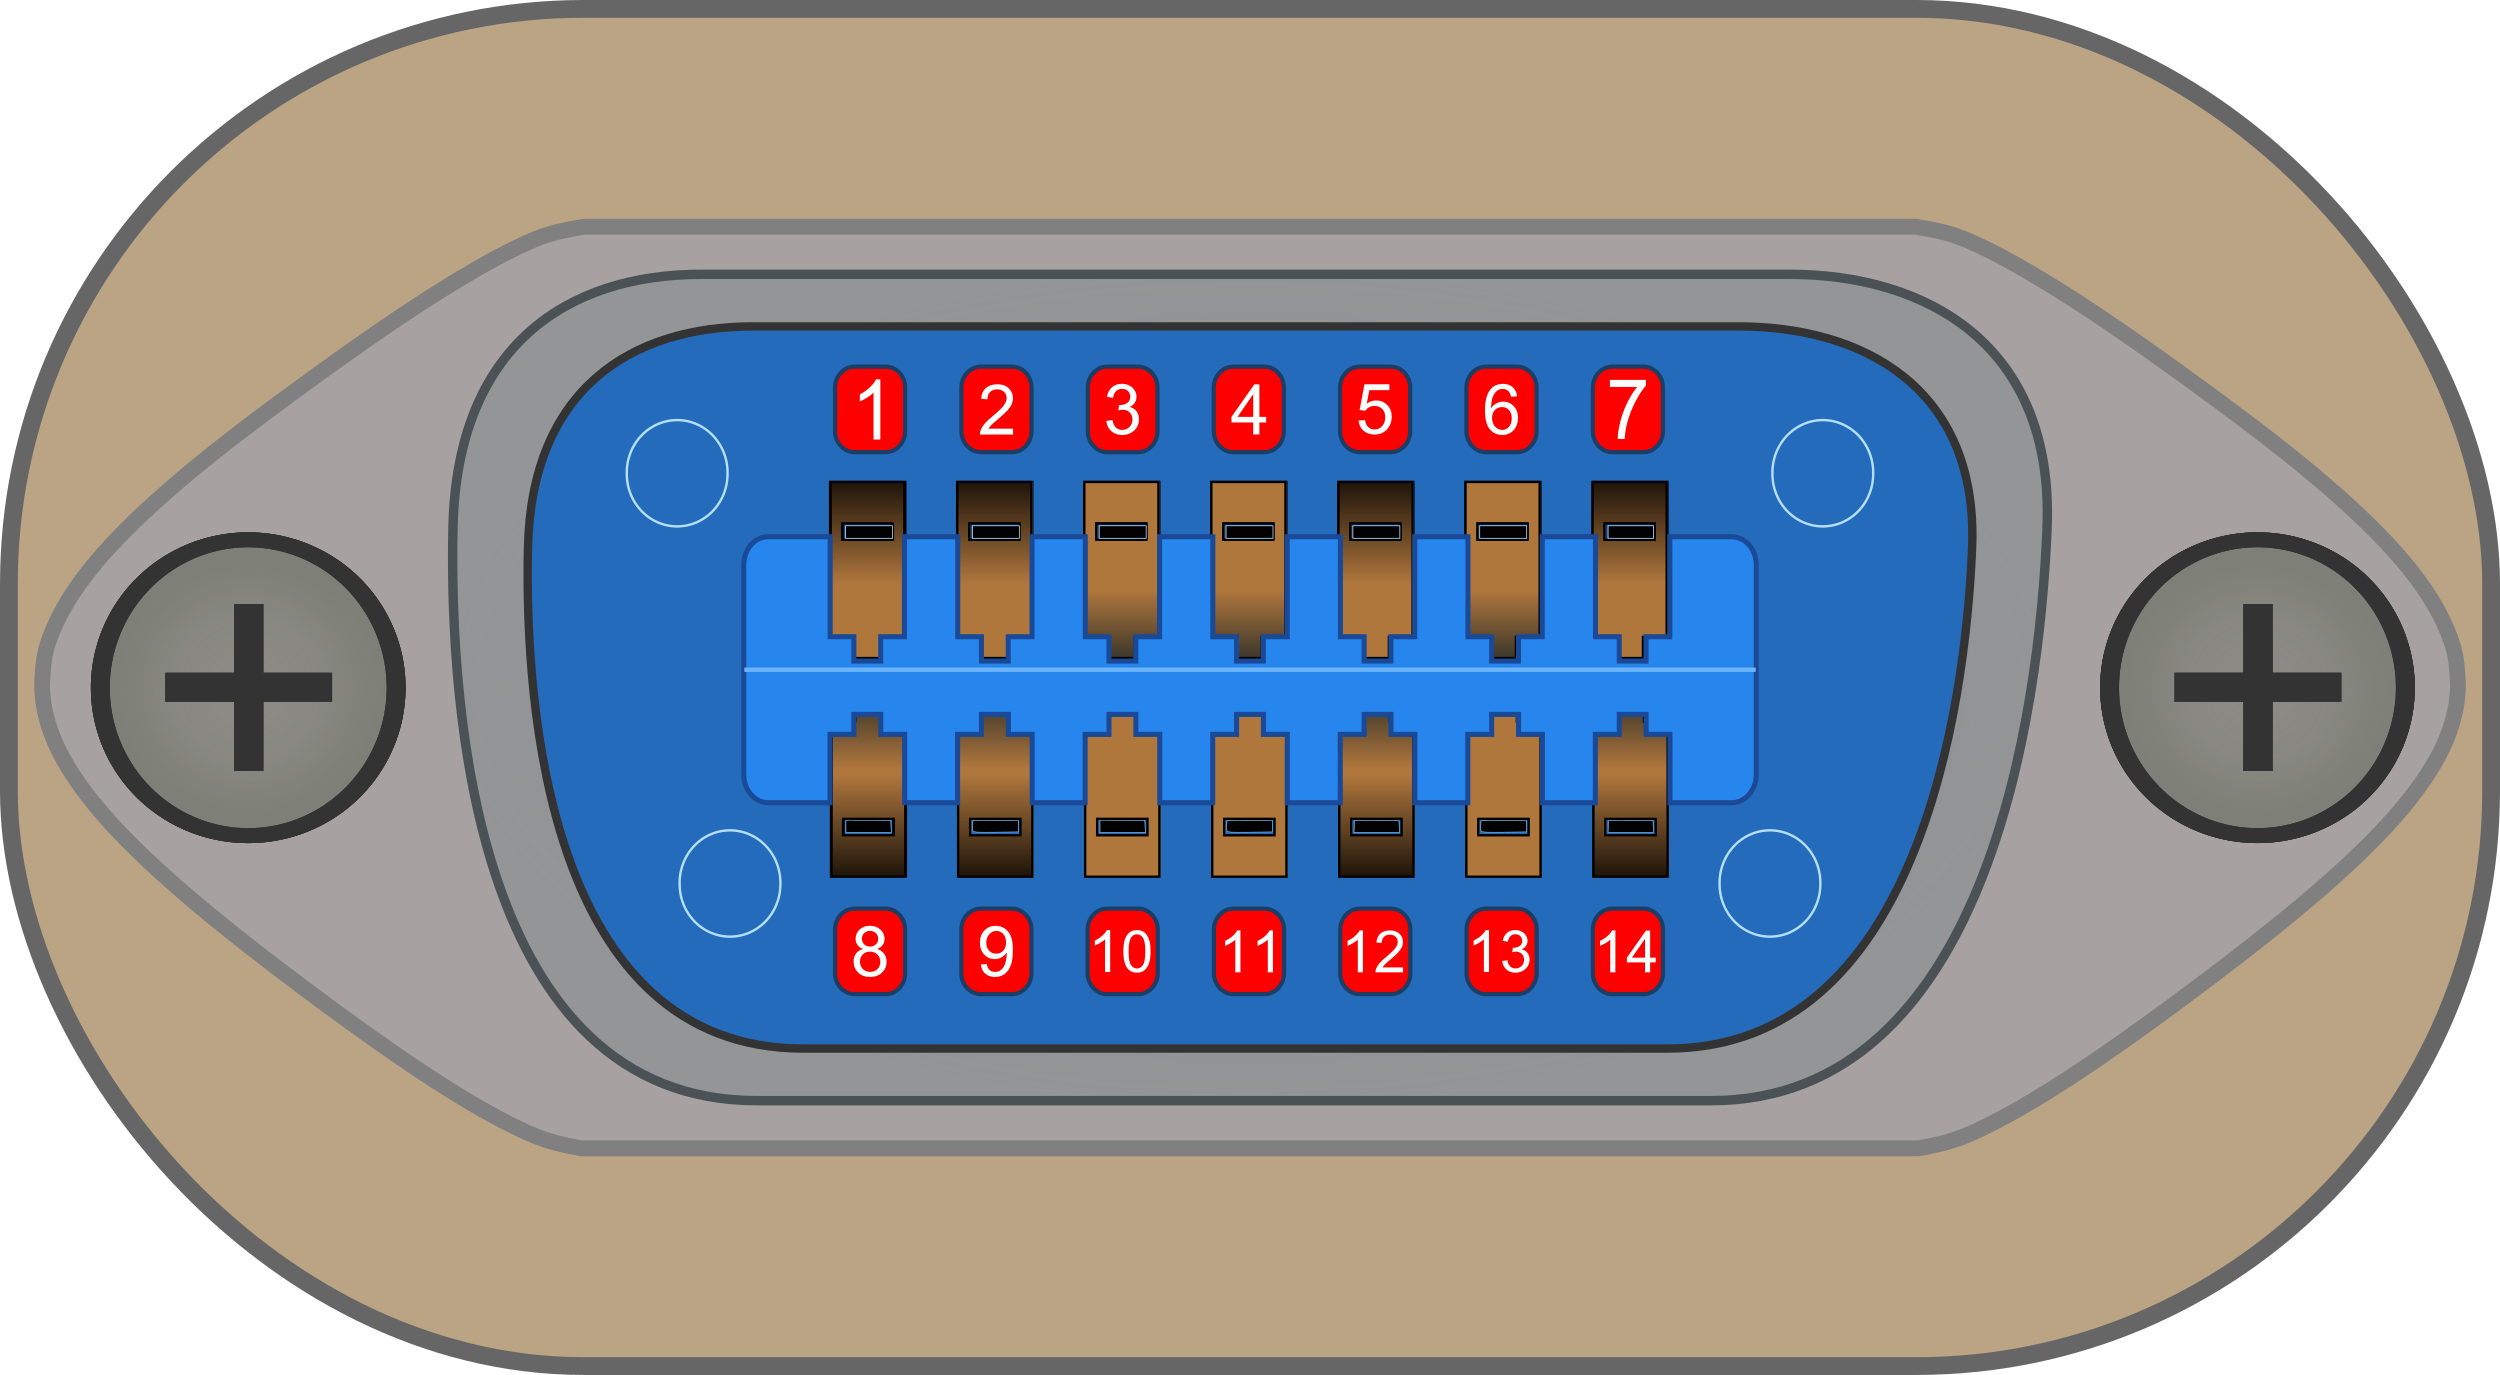 <svg xmlns="http://www.w3.org/2000/svg" xmlns:xlink="http://www.w3.org/1999/xlink" viewBox="0 0 600 330" version="1.0"><defs><linearGradient id="c"><stop offset="0" stop-color="#7d7f77" stop-opacity=".392"/><stop offset=".5" stop-color="#7d7f77" stop-opacity=".498"/><stop offset="1" stop-color="#7d7f77"/></linearGradient><linearGradient id="b"><stop offset="0"/><stop offset="1" stop-opacity="0"/></linearGradient><linearGradient id="a"><stop offset="0" stop-color="#3b362a"/><stop offset="1" stop-color="#3b362a" stop-opacity="0"/></linearGradient><linearGradient id="f" y2="149.56" xlink:href="#a" gradientUnits="userSpaceOnUse" x2="776.91" gradientTransform="translate(3.64 -30.34)" y1="178.83" x1="776.91"/><linearGradient id="g" y2="121.65" xlink:href="#b" gradientUnits="userSpaceOnUse" x2="820.6" gradientTransform="translate(-40.049 -4.854)" y1="69.461" x1="820.6"/><linearGradient id="h" y2="121.65" xlink:href="#b" gradientUnits="userSpaceOnUse" x2="820.6" gradientTransform="matrix(.567 0 0 -.567 -224.22 464.66)" y1="69.461" x1="820.6"/><linearGradient id="i" y2="121.65" xlink:href="#b" gradientUnits="userSpaceOnUse" x2="820.6" gradientTransform="translate(-224.22 281.11) scale(.567)" y1="69.461" x1="820.6"/><radialGradient id="d" gradientUnits="userSpaceOnUse" cy="362.03" cx="255.03" gradientTransform="matrix(1 0 0 .521 77.565 181.02)" r="192.5"><stop offset="0" stop-color="#888e91"/><stop offset="1" stop-color="#888e91" stop-opacity=".655"/></radialGradient><radialGradient id="j" xlink:href="#c" spreadMethod="reflect" gradientUnits="userSpaceOnUse" cy="232.51" cx="586.06" gradientTransform="matrix(1 0 0 1.251 0 -58.279)" r="8.328"/><filter id="e"><feGaussianBlur stdDeviation=".27"/></filter></defs><g transform="translate(-32.598 -204.639)"><rect ry="138.02" height="325.73" width="595.73" y="206.77" x="34.732" fill-rule="evenodd" stroke="#666" stroke-linecap="square" stroke-width="4.267" fill="#bba484"/><path d="M172.86 259.04c-3.94.72-7.8 1.25-12.62 3.35-6.76 2.93-14.35 7.24-23.05 12.72-8.69 5.48-18.4 12.22-29.25 20.08-10.855 7.86-20.372 14.99-28.517 21.69-8.145 6.71-14.977 12.99-20.414 18.88s-9.476 11.46-12.206 16.87c-1.366 2.71-2.468 5.39-3.157 8.04-.549 2.11-.722 4.19-.842 6.29-.013.68-.102 1.33-.105 2.01.021 2.5.319 4.98.947 7.5a40.03 40.03 0 002.946 8.03c2.676 5.46 6.724 11.16 12.101 17.14 5.378 5.98 12.127 12.31 20.204 19.15 8.076 6.84 17.531 14.19 28.303 22.23 10.78 8.03 20.41 14.86 29.05 20.48 8.63 5.62 16.21 9.94 22.93 12.99 4.96 2.24 8.92 2.98 12.95 3.75H493.07c4.03-.77 7.99-1.51 12.94-3.75 6.73-3.05 14.31-7.37 22.94-12.99 8.64-5.62 18.27-12.45 29.04-20.48 10.78-8.04 20.23-15.39 28.31-22.23s14.83-13.17 20.2-19.15c5.38-5.98 9.43-11.68 12.11-17.14 1.33-2.73 2.28-5.37 2.94-8.03.63-2.52.93-5 .95-7.5 0-.68-.09-1.33-.11-2.01-.12-2.1-.29-4.18-.84-6.29-.69-2.65-1.79-5.33-3.16-8.04-2.73-5.41-6.76-10.98-12.2-16.87s-12.27-12.17-20.42-18.88c-8.14-6.7-17.66-13.83-28.51-21.69-10.86-7.86-20.56-14.6-29.26-20.08-8.69-5.48-16.28-9.79-23.04-12.72-4.83-2.1-8.69-2.63-12.63-3.35H172.86z" fill-rule="evenodd" stroke="gray" stroke-linecap="square" stroke-width="3.798" fill="#a8a1a1"/><path d="M523.89 331.49c-1.82 44.32-14.52 137.31-80.69 137.31H214.23c-67.26 0-73.81-93.3-72.93-137.31.88-44.02 27.6-61.02 59.62-61.02h261.14c32.65 0 63.66 16.7 61.83 61.02z" fill-rule="evenodd" stroke="#4a5255" stroke-width="2.259" fill="url(#d)"/><path d="M505.9 336.3c-1.66 38.73-13.16 119.99-73.1 119.99H225.36c-60.92 0-66.86-81.53-66.06-119.99.8-38.47 25-53.32 54.01-53.32h236.57c29.58 0 57.67 14.59 56.02 53.32z" fill-rule="evenodd" stroke="#333" stroke-width="2.01" fill="#246bbc"/><path d="M207.208 318.217a12.091 12.594 0 11-24.18 0 12.091 12.594 0 1124.18 0zM219.891 416.677a12.091 12.594 0 11-24.18 0 12.091 12.594 0 1124.18 0zM457.982 318.217a12.091 12.594 0 1024.18 0 12.091 12.594 0 10-24.18 0zM445.302 416.677a12.091 12.594 0 1024.18 0 12.091 12.594 0 10-24.18 0z" fill-rule="evenodd" stroke="#b5dffe" stroke-width=".578" fill="#246bbc"/><g fill-rule="evenodd"><path d="M418.156 405.073h12.074v-3.937h-12.074v3.937zm9.254-32.342v5.066h5.702v37.22h-17.843v-37.22h5.707v-5.066h6.434z" fill="#b0773d"/><path d="M769.91 90.984h21.28v6.94h-21.28v-6.94zm16.31 57.006v-8.93h10.05V73.458h-31.45v65.602h10.06v8.93h11.34z" filter="url(#e)" stroke="#000" fill="url(#f)" transform="matrix(.567 0 0 -.567 -18.652 456.693)"/><path d="M769.91 90.984h21.28v6.94h-21.28v-6.94zm16.31 57.006v-8.93h10.05V73.458h-31.45v65.602h10.06v8.93h11.34z" stroke="#000" stroke-width=".5" fill="url(#g)" transform="matrix(.567 0 0 -.567 -18.652 456.693)"/><path d="M387.663 405.073h12.074v-3.937h-12.074v3.937zm9.254-32.342v5.066h5.702v37.22h-17.843v-37.22h5.707v-5.066h6.434z" fill="#b0773d"/><path d="M769.91 90.984h21.28v6.94h-21.28v-6.94zm16.31 57.006v-8.93h10.05V73.458h-31.45v65.602h10.06v8.93h11.34z" filter="url(#e)" stroke="#000" fill="url(#f)" transform="matrix(.567 0 0 -.567 -49.145 456.693)"/><path d="M769.91 90.984h21.28v6.94h-21.28v-6.94zm16.31 57.006v-8.93h10.05V73.458h-31.45v65.602h10.06v8.93h11.34z" stroke="#000" stroke-width=".5" fill="url(#g)" transform="matrix(.567 0 0 -.567 -49.145 456.693)"/><path d="M357.17 405.073h12.074v-3.937H357.17v3.937zm9.254-32.342v5.066h5.702v37.22h-17.843v-37.22h5.707v-5.066h6.434z" fill="#b0773d"/><path d="M769.91 90.984h21.28v6.94h-21.28v-6.94zm16.31 57.006v-8.93h10.05V73.458h-31.45v65.602h10.06v8.93h11.34z" filter="url(#e)" stroke="#000" fill="url(#f)" transform="matrix(.567 0 0 -.567 -79.638 456.693)"/><path d="M769.91 90.984h21.28v6.94h-21.28v-6.94zm16.31 57.006v-8.93h10.05V73.458h-31.45v65.602h10.06v8.93h11.34z" stroke="#000" stroke-width=".5" fill="url(#g)" transform="matrix(.567 0 0 -.567 -79.638 456.693)"/><path d="M326.674 405.073h12.074v-3.937h-12.074v3.937zm9.254-32.342v5.066h5.702v37.22h-17.843v-37.22h5.707v-5.066h6.434z" fill="#b0773d"/><path d="M769.91 90.984h21.28v6.94h-21.28v-6.94zm16.31 57.006v-8.93h10.05V73.458h-31.45v65.602h10.06v8.93h11.34z" filter="url(#e)" stroke="#000" fill="url(#f)" transform="matrix(.567 0 0 -.567 -110.134 456.693)"/><path d="M769.91 90.984h21.28v6.94h-21.28v-6.94zm16.31 57.006v-8.93h10.05V73.458h-31.45v65.602h10.06v8.93h11.34z" stroke="#000" stroke-width=".5" fill="url(#g)" transform="matrix(.567 0 0 -.567 -110.134 456.693)"/><path d="M265.694 405.073h12.074v-3.937h-12.074v3.937zm9.254-32.342v5.066h5.702v37.22h-17.843v-37.22h5.707v-5.066h6.434z" fill="#b0773d"/><path d="M769.91 90.984h21.28v6.94h-21.28v-6.94zm16.31 57.006v-8.93h10.05V73.458h-31.45v65.602h10.06v8.93h11.34z" filter="url(#e)" stroke="#000" fill="url(#f)" transform="matrix(.567 0 0 -.567 -171.114 456.693)"/><path d="M769.91 90.984h21.28v6.94h-21.28v-6.94zm16.31 57.006v-8.93h10.05V73.458h-31.45v65.602h10.06v8.93h11.34z" stroke="#000" stroke-width=".5" fill="url(#g)" transform="matrix(.567 0 0 -.567 -171.114 456.693)"/><path d="M296.184 405.073h12.074v-3.937h-12.074v3.937zm9.254-32.342v5.066h5.702v37.22h-17.843v-37.22h5.707v-5.066h6.434z" fill="#b0773d"/><path d="M769.91 90.984h21.28v6.94h-21.28v-6.94zm16.31 57.006v-8.93h10.05V73.458h-31.45v65.602h10.06v8.93h11.34z" filter="url(#e)" stroke="#000" fill="url(#f)" transform="matrix(.567 0 0 -.567 -140.624 456.693)"/><path d="M769.91 90.984h21.28v6.94h-21.28v-6.94zm16.31 57.006v-8.93h10.05V73.458h-31.45v65.602h10.06v8.93h11.34z" stroke="#000" stroke-width=".5" fill="url(#g)" transform="matrix(.567 0 0 -.567 -140.624 456.693)"/><path d="M235.196 405.073h12.07v-3.94h-12.07v3.94zm9.25-32.34v5.06h5.71v37.22h-17.84v-37.22h5.7v-5.06h6.43z" fill="#b0773d"/><path d="M769.91 90.984h21.28v6.94h-21.28v-6.94zm16.31 57.006v-8.93h10.05V73.458h-31.45v65.602h10.06v8.93h11.34z" transform="matrix(.567 0 0 -.567 -201.614 456.693)" filter="url(#e)" stroke="#000" fill="url(#f)"/><path d="M235.31 410.29h12.07v-3.94h-12.07v3.94zm9.25-32.34v5.06h5.71v37.22h-17.84v-37.22h5.7v-5.06h6.43z" stroke="#000" stroke-width=".284" fill="url(#h)" transform="translate(-.114 -5.217)"/><path d="M235.626 402.933v-1.46l5.38.05 5.37.05.06 1.41.06 1.42H235.626v-1.47zM266.096 404.113c-.06-.17-.08-.81-.04-1.42l.06-1.12 5.43-.01 5.42-.01v2.74l-5.37.06c-4.43.05-5.4 0-5.5-.24zM296.606 402.933v-1.46l5.37.05 5.37.05.06 1.41.07 1.42H296.606v-1.47zM327.076 404.113c-.06-.17-.09-.81-.05-1.42l.07-1.12 5.42-.01 5.43-.01v2.74l-5.38.06c-4.42.05-5.4 0-5.49-.24zM357.626 402.983l.06-1.41 5.32-.01 5.32-.01.06 1.42.06 1.43h-10.89l.07-1.42zM388.046 404.113c-.06-.17-.08-.81-.05-1.42l.07-1.12 5.43-.01 5.42-.01v2.74l-5.37.06c-4.43.05-5.4 0-5.5-.24zM418.596 402.983l.07-1.41 5.31-.01 5.32-.01.06 1.42.07 1.43h-10.89l.06-1.42z" stroke="#b5dffe" stroke-width=".108"/></g><path d="M326.448 330.273h12.07v3.93h-12.07v-3.93zm9.25 32.34v-5.07h5.71v-37.22h-17.84v37.22h5.7v5.07h6.43zM356.938 330.273h12.08v3.93h-12.08v-3.93zm9.26 32.34v-5.07h5.7v-37.22h-17.84v37.22h5.71v5.07h6.43zM234.968 330.273h12.07v3.93h-12.07v-3.93zm9.25 32.34v-5.07h5.71v-37.22h-17.84v37.22h5.7v5.07h6.43zM265.458 330.273h12.08v3.93h-12.08v-3.93zm9.26 32.34v-5.07h5.7v-37.22h-17.84v37.22h5.71v5.07h6.43zM295.958 330.273h12.07v3.93h-12.07v-3.93zm9.25 32.34v-5.07h5.7v-37.22h-17.84v37.22h5.71v5.07h6.43z" fill-rule="evenodd" stroke="#112756" stroke-width=".567" fill="#fff"/><path d="M417.928 330.273h12.07v3.93h-12.07v-3.93zm9.25 32.34v-5.07h5.71v-37.22h-17.84v37.22h5.7v5.07h6.43z" stroke="#112756" stroke-width=".567" fill="none"/><path d="M387.438 330.273h12.07v3.93h-12.07v-3.93zm9.25 32.34v-5.07h5.7v-37.22h-17.84v37.22h5.71v5.07h6.43z" fill-rule="evenodd" stroke="#112756" stroke-width=".567" fill="#fff"/><path d="M418.218 332.233v-1.62h11.42v3.24h-11.42v-1.62zM387.728 332.233v-1.62h11.5v3.24h-11.5v-1.62zM357.228 332.233v-1.62h11.5v3.24h-11.5v-1.62zM326.808 332.233v-1.62h11.42v3.24h-11.42v-1.62zM296.258 332.233v-1.62h11.42v3.24h-11.42v-1.62zM265.798 332.233v-1.62h11.42v3.24h-11.42v-1.62zM235.268 332.233v-1.62h11.42v3.24h-11.42v-1.62z" fill-rule="evenodd" stroke="#112756" stroke-width=".043" fill="#1a4a97"/><g fill-rule="evenodd"><path d="M417.928 330.272h12.073v3.938h-12.073v-3.938zm9.254 32.343v-5.067h5.702V320.33H415.04v37.22h5.708v5.066h6.434z" fill="#b0773d"/><path d="M769.91 90.984h21.28v6.94h-21.28v-6.94zm16.31 57.006v-8.93h10.05V73.458h-31.45v65.602h10.06v8.93h11.34z" filter="url(#e)" stroke="#000" fill="url(#f)" transform="translate(-18.88 278.653) scale(.567)"/><path d="M769.91 90.984h21.28v6.94h-21.28v-6.94zm16.31 57.006v-8.93h10.05V73.458h-31.45v65.602h10.06v8.93h11.34z" stroke="#000" stroke-width=".5" fill="url(#g)" transform="translate(-18.88 278.653) scale(.567)"/></g><g fill-rule="evenodd"><path d="M387.435 330.272h12.073v3.938h-12.073v-3.938zm9.254 32.343v-5.067h5.702V320.33h-17.844v37.22h5.708v5.066h6.434z" fill="#b0773d"/><path d="M769.91 90.984h21.28v6.94h-21.28v-6.94zm16.31 57.006v-8.93h10.05V73.458h-31.45v65.602h10.06v8.93h11.34z" filter="url(#e)" stroke="#000" fill="url(#f)" transform="translate(-49.373 278.653) scale(.567)"/><path d="M769.91 90.984h21.28v6.94h-21.28v-6.94zm16.31 57.006v-8.93h10.05V73.458h-31.45v65.602h10.06v8.93h11.34z" stroke="#000" stroke-width=".5" fill="url(#g)" transform="translate(-49.373 278.653) scale(.567)"/></g><g fill-rule="evenodd"><path d="M356.942 330.272h12.073v3.938h-12.073v-3.938zm9.254 32.343v-5.067h5.702V320.33h-17.844v37.22h5.708v5.066h6.434z" fill="#b0773d"/><path d="M769.91 90.984h21.28v6.94h-21.28v-6.94zm16.31 57.006v-8.93h10.05V73.458h-31.45v65.602h10.06v8.93h11.34z" filter="url(#e)" stroke="#000" fill="url(#f)" transform="translate(-79.866 278.653) scale(.567)"/><path d="M769.91 90.984h21.28v6.94h-21.28v-6.94zm16.31 57.006v-8.93h10.05V73.458h-31.45v65.602h10.06v8.93h11.34z" stroke="#000" stroke-width=".5" fill="url(#g)" transform="translate(-79.866 278.653) scale(.567)"/></g><g fill-rule="evenodd"><path d="M326.446 330.272h12.073v3.938h-12.073v-3.938zm9.254 32.343v-5.067h5.702V320.33h-17.844v37.22h5.708v5.066h6.434z" fill="#b0773d"/><path d="M769.91 90.984h21.28v6.94h-21.28v-6.94zm16.31 57.006v-8.93h10.05V73.458h-31.45v65.602h10.06v8.93h11.34z" filter="url(#e)" stroke="#000" fill="url(#f)" transform="translate(-110.362 278.653) scale(.567)"/><path d="M769.91 90.984h21.28v6.94h-21.28v-6.94zm16.31 57.006v-8.93h10.05V73.458h-31.45v65.602h10.06v8.93h11.34z" stroke="#000" stroke-width=".5" fill="url(#g)" transform="translate(-110.362 278.653) scale(.567)"/></g><g fill-rule="evenodd"><path d="M265.466 330.272h12.073v3.938h-12.073v-3.938zm9.254 32.343v-5.067h5.702V320.33h-17.844v37.22h5.708v5.066h6.434z" fill="#b0773d"/><path d="M769.91 90.984h21.28v6.94h-21.28v-6.94zm16.31 57.006v-8.93h10.05V73.458h-31.45v65.602h10.06v8.93h11.34z" filter="url(#e)" stroke="#000" fill="url(#f)" transform="translate(-171.342 278.653) scale(.567)"/><path d="M769.91 90.984h21.28v6.94h-21.28v-6.94zm16.31 57.006v-8.93h10.05V73.458h-31.45v65.602h10.06v8.93h11.34z" stroke="#000" stroke-width=".5" fill="url(#g)" transform="translate(-171.342 278.653) scale(.567)"/></g><g fill-rule="evenodd"><path d="M295.956 330.272h12.073v3.938h-12.073v-3.938zm9.254 32.343v-5.067h5.702V320.33h-17.844v37.22h5.708v5.066h6.434z" fill="#b0773d"/><path d="M769.91 90.984h21.28v6.94h-21.28v-6.94zm16.31 57.006v-8.93h10.05V73.458h-31.45v65.602h10.06v8.93h11.34z" filter="url(#e)" stroke="#000" fill="url(#f)" transform="translate(-140.852 278.653) scale(.567)"/><path d="M769.91 90.984h21.28v6.94h-21.28v-6.94zm16.31 57.006v-8.93h10.05V73.458h-31.45v65.602h10.06v8.93h11.34z" stroke="#000" stroke-width=".5" fill="url(#g)" transform="translate(-140.852 278.653) scale(.567)"/></g><path d="M234.968 330.273h12.07v3.93h-12.07v-3.93zm9.25 32.34v-5.07h5.71v-37.22h-17.84v37.22h5.7v5.07h6.43z" fill-rule="evenodd" fill="#b0773d"/><path transform="translate(-201.842 278.653) scale(.567)" d="M769.91 90.984h21.28v6.94h-21.28v-6.94zm16.31 57.006v-8.93h10.05V73.458h-31.45v65.602h10.06v8.93h11.34z" fill-rule="evenodd" filter="url(#e)" stroke="#000" fill="url(#f)"/><path d="M235.31 335.49h12.07v3.93h-12.07v-3.93zm9.25 32.34v-5.07h5.71v-37.22h-17.84v37.22h5.7v5.07h6.43z" fill-rule="evenodd" stroke="#000" stroke-width=".284" fill="url(#i)" transform="translate(-.342 -5.217)"/><path d="M235.528 332.333v-1.51h11.27v3.01h-11.27v-1.5zM265.968 332.333v-1.51h11.27v3.01h-11.27v-1.5zM296.408 332.333v-1.51h11.27v3.01h-11.27v-1.5zM326.848 332.333v-1.51h11.27v3.01h-11.27v-1.5zM357.288 332.333v-1.51h11.27v3.01h-11.27v-1.5zM387.728 332.333v-1.51h11.27v3.01h-11.27v-1.5zM418.538 332.333v-1.51h10.9v3.01h-10.9v-1.5z" fill-rule="evenodd" stroke="#b5dffe" stroke-width=".188"/><g><path d="M593.89 232.51a7.828 9.915 0 11-15.66 0 7.828 9.915 0 1115.66 0z" transform="matrix(4.533 0 0 3.579 -2082.219 -462.472)" fill-rule="evenodd" stroke="#333" stroke-linecap="square" fill="url(#j)"/><path d="M570.994 389.668v-16.616h-16.496v-6.95h16.496v-16.51h7.027v16.51h16.496v6.95H578.02v16.616h-7.027z" fill="#333"/><g><path d="M593.89 232.51a7.828 9.915 0 11-15.66 0 7.828 9.915 0 1115.66 0z" transform="matrix(4.533 0 0 3.579 -2082.219 -462.463)" fill-rule="evenodd" stroke="#333" stroke-linecap="square" fill="url(#j)"/><path d="M570.994 389.677v-16.616h-16.496v-6.95h16.496v-16.51h7.027v16.51h16.496v6.95H578.02v16.616h-7.027z" fill="#333"/></g><g><path d="M593.89 232.51a7.828 9.915 0 11-15.66 0 7.828 9.915 0 1115.66 0z" transform="matrix(4.533 0 0 3.579 -2082.219 -462.472)" fill-rule="evenodd" stroke="#333" stroke-linecap="square" fill="url(#j)"/><path d="M570.994 389.668v-16.616h-16.496v-6.95h16.496v-16.51h7.027v16.51h16.496v6.95H578.02v16.616h-7.027z" fill="#333"/><g><path d="M593.89 232.51a7.828 9.915 0 11-15.66 0 7.828 9.915 0 1115.66 0z" transform="matrix(4.533 0 0 3.579 -2082.219 -462.463)" fill-rule="evenodd" stroke="#333" stroke-linecap="square" fill="url(#j)"/><path d="M570.994 389.677v-16.616h-16.496v-6.95h16.496v-16.51h7.027v16.51h16.496v6.95H578.02v16.616h-7.027z" fill="#333"/></g></g></g><g><path d="M593.89 232.51a7.828 9.915 0 11-15.66 0 7.828 9.915 0 1115.66 0z" transform="matrix(4.533 0 0 3.579 -2564.439 -462.46)" fill-rule="evenodd" stroke="#333" stroke-linecap="square" fill="url(#j)"/><path d="M88.774 389.68v-16.617H72.278v-6.95h16.496v-16.51H95.8v16.51h16.496v6.95H95.8v16.616h-7.027z" fill="#333"/><g><path d="M593.89 232.51a7.828 9.915 0 11-15.66 0 7.828 9.915 0 1115.66 0z" transform="matrix(4.533 0 0 3.579 -2564.439 -462.46)" fill-rule="evenodd" stroke="#333" stroke-linecap="square" fill="url(#j)"/><path d="M88.774 389.68v-16.617H72.278v-6.95h16.496v-16.51H95.8v16.51h16.496v6.95H95.8v16.616h-7.027z" fill="#333"/></g><g><path d="M593.89 232.51a7.828 9.915 0 11-15.66 0 7.828 9.915 0 1115.66 0z" transform="matrix(4.533 0 0 3.579 -2564.439 -462.46)" fill-rule="evenodd" stroke="#333" stroke-linecap="square" fill="url(#j)"/><path d="M88.774 389.68v-16.617H72.278v-6.95h16.496v-16.51H95.8v16.51h16.496v6.95H95.8v16.616h-7.027z" fill="#333"/><g><path d="M593.89 232.51a7.828 9.915 0 11-15.66 0 7.828 9.915 0 1115.66 0z" transform="matrix(4.533 0 0 3.579 -2564.439 -462.46)" fill-rule="evenodd" stroke="#333" stroke-linecap="square" fill="url(#j)"/><path d="M88.774 389.68v-16.617H72.278v-6.95h16.496v-16.51H95.8v16.51h16.496v6.95H95.8v16.616h-7.027z" fill="#333"/></g></g></g><g><path d="M268.01 422.707h7.44c2.61 0 4.7 2.26 4.7 5.06v10.41c0 2.8-2.09 5.06-4.7 5.06h-7.44c-2.6 0-4.7-2.26-4.7-5.06v-10.41c0-2.8 2.1-5.06 4.7-5.06z" fill-rule="evenodd" stroke="#1a3e66" stroke-linecap="square" stroke-width=".995" fill="red"/><path d="M268 436.127l1.42-.13c.12.66.35 1.15.69 1.45s.77.45 1.3.45c.46 0 .85-.1 1.2-.31.34-.21.62-.49.84-.84.21-.34.4-.81.55-1.4.14-.59.22-1.19.22-1.81 0-.06-.01-.16-.01-.29-.3.47-.7.85-1.21 1.14s-1.07.44-1.66.44c-1 0-1.84-.36-2.53-1.08s-1.03-1.68-1.03-2.86c0-1.22.36-2.2 1.08-2.94s1.62-1.12 2.7-1.12c.78 0 1.5.21 2.14.63.65.43 1.14 1.03 1.48 1.81.34.77.51 1.9.51 3.38 0 1.54-.17 2.76-.5 3.67-.34.91-.83 1.6-1.49 2.08s-1.44.71-2.32.71c-.94 0-1.71-.26-2.31-.78-.59-.52-.95-1.26-1.07-2.2zm6.05-5.31c0-.85-.23-1.52-.68-2.02s-1-.74-1.63-.74c-.66 0-1.23.26-1.71.8-.49.54-.73 1.23-.73 2.08 0 .77.23 1.39.69 1.87s1.03.72 1.71.72 1.24-.24 1.68-.72.67-1.14.67-1.99z" fill="#fff"/><path d="M237.7 422.707h7.44c2.61 0 4.7 2.26 4.7 5.06v10.41c0 2.8-2.09 5.06-4.7 5.06h-7.44c-2.6 0-4.7-2.26-4.7-5.06v-10.41c0-2.8 2.1-5.06 4.7-5.06z" fill-rule="evenodd" stroke="#1a3e66" stroke-linecap="square" stroke-width=".995" fill="red"/><path d="M239.75 432.387c-.61-.23-1.07-.55-1.36-.96-.3-.42-.45-.92-.45-1.5 0-.87.32-1.61.95-2.2.63-.6 1.46-.9 2.51-.9s1.89.31 2.53.92.96 1.35.96 2.22c0 .56-.14 1.05-.44 1.46-.29.41-.73.73-1.33.96.74.24 1.3.63 1.69 1.16.38.54.57 1.18.57 1.92 0 1.03-.36 1.89-1.09 2.59-.72.7-1.68 1.05-2.87 1.05-1.18 0-2.14-.35-2.87-1.05s-1.09-1.58-1.09-2.63c0-.78.2-1.44.59-1.96.4-.53.97-.89 1.7-1.08zm-.3-2.51c0 .57.19 1.04.55 1.4.37.36.84.54 1.43.54.57 0 1.04-.18 1.4-.54.36-.35.54-.79.54-1.31 0-.54-.18-1-.56-1.37-.37-.37-.84-.55-1.4-.55s-1.03.18-1.4.54-.56.79-.56 1.29zm-.47 5.56c0 .42.1.83.3 1.22s.49.7.89.92c.39.21.81.32 1.27.32.7 0 1.29-.23 1.75-.68.45-.46.68-1.03.68-1.73 0-.71-.23-1.3-.7-1.77-.48-.46-1.07-.69-1.78-.69-.7 0-1.27.23-1.73.69-.45.45-.68 1.03-.68 1.72z" fill="#fff"/><path d="M419.57 422.707h7.44c2.61 0 4.7 2.25 4.7 5.06v10.41c0 2.8-2.09 5.06-4.7 5.06h-7.44c-2.6 0-4.7-2.26-4.7-5.06v-10.41c0-2.81 2.1-5.06 4.7-5.06z" fill-rule="evenodd" stroke="#1a3e66" stroke-linecap="square" stroke-width=".995" fill="red"/><path d="M420.29 437.997h-1.23v-7.84c-.29.29-.68.57-1.16.85s-.92.5-1.3.64v-1.19c.69-.33 1.29-.72 1.81-1.18.51-.46.88-.91 1.09-1.34h.79v10.06zm7.11 0v-2.39h-4.35v-1.13l4.57-6.5h1.01v6.5h1.35v1.13h-1.35v2.39h-1.23zm0-3.52v-4.52l-3.14 4.52h3.14z" fill="#fff"/><path d="M389.26 422.707h7.44c2.61 0 4.7 2.26 4.7 5.06v10.41c0 2.8-2.09 5.06-4.7 5.06h-7.44c-2.6 0-4.7-2.26-4.7-5.06v-10.41c0-2.8 2.1-5.06 4.7-5.06z" fill-rule="evenodd" stroke="#1a3e66" stroke-linecap="square" stroke-width=".995" fill="red"/><path d="M389.96 437.917h-1.23v-7.85c-.29.29-.68.57-1.16.85-.48.29-.92.5-1.3.64v-1.19c.69-.32 1.29-.72 1.81-1.18.51-.46.88-.9 1.09-1.34h.79v10.07zm3.17-2.65l1.23-.16c.14.69.38 1.2.72 1.5.34.31.75.46 1.24.46.58 0 1.07-.2 1.47-.6s.59-.89.59-1.49c0-.56-.18-1.03-.55-1.39-.37-.37-.84-.56-1.41-.56-.23 0-.52.05-.87.14l.14-1.08c.08.01.15.02.2.02.52 0 1-.14 1.41-.42.42-.27.63-.69.63-1.26 0-.45-.15-.82-.45-1.12-.31-.3-.7-.45-1.19-.45-.48 0-.87.16-1.19.46s-.53.75-.62 1.35l-1.23-.22c.15-.82.49-1.46 1.03-1.92.53-.45 1.19-.68 1.99-.68.54 0 1.05.12 1.51.36.46.23.81.55 1.05.96.25.4.37.83.37 1.29 0 .43-.12.82-.35 1.18s-.58.64-1.03.85c.59.13 1.05.42 1.38.85s.49.97.49 1.62c0 .87-.32 1.61-.96 2.22-.63.61-1.44.91-2.42.91-.88 0-1.61-.26-2.19-.78-.58-.53-.91-1.21-.99-2.04z" fill="#fff"/><g><path d="M358.948 422.707h7.44c2.61 0 4.7 2.26 4.7 5.06v10.41c0 2.8-2.09 5.06-4.7 5.06h-7.44c-2.6 0-4.7-2.26-4.7-5.06v-10.41c0-2.8 2.1-5.06 4.7-5.06z" fill-rule="evenodd" stroke="#1a3e66" stroke-linecap="square" stroke-width=".995" fill="red"/><path d="M359.698 437.997h-1.23v-7.84c-.29.29-.68.57-1.16.85s-.91.5-1.3.64v-1.19c.69-.33 1.29-.72 1.81-1.18.51-.46.88-.91 1.09-1.34h.79v10.06zm9.63-1.18v1.18h-6.62c-.01-.29.03-.58.14-.85.17-.45.44-.9.81-1.33.37-.44.91-.95 1.61-1.52 1.09-.89 1.82-1.6 2.21-2.12.38-.52.57-1.02.57-1.48 0-.49-.17-.9-.52-1.24-.35-.33-.81-.5-1.37-.5-.59 0-1.06.18-1.42.53-.35.36-.53.85-.54 1.48l-1.26-.13c.08-.94.41-1.66.98-2.16.56-.49 1.32-.74 2.27-.74.96 0 1.72.27 2.28.8.57.54.85 1.2.85 1.98 0 .41-.09.8-.25 1.19-.16.38-.44.79-.82 1.22s-1.01 1.02-1.89 1.76c-.74.62-1.22 1.04-1.43 1.27-.21.22-.38.44-.52.66h4.92z" fill="#fff"/></g><g><path d="M328.63 422.71h7.45c2.6 0 4.69 2.25 4.69 5.05v10.42c0 2.8-2.09 5.05-4.69 5.05h-7.45c-2.6 0-4.69-2.25-4.69-5.05v-10.42c0-2.8 2.09-5.05 4.69-5.05z" fill-rule="evenodd" stroke="#1a3e66" stroke-linecap="square" stroke-width=".995" fill="red"/><path d="M330.3 438h-1.23v-7.84c-.29.28-.68.57-1.16.85s-.91.49-1.3.63v-1.19c.69-.32 1.29-.71 1.81-1.17.51-.46.88-.91 1.09-1.34h.79V438zm7.8 0h-1.23v-7.84c-.3.28-.69.57-1.17.85s-.91.49-1.29.63v-1.19a7.35 7.35 0 001.8-1.17c.52-.46.88-.91 1.09-1.34h.8V438z" fill="#fff"/></g><g><path d="M298.32 422.707h7.44c2.61 0 4.7 2.26 4.7 5.06v10.41c0 2.8-2.09 5.06-4.7 5.06h-7.44c-2.6 0-4.7-2.26-4.7-5.06v-10.41c0-2.8 2.1-5.06 4.7-5.06z" fill-rule="evenodd" stroke="#1a3e66" stroke-linecap="square" stroke-width=".995" fill="red"/><path d="M299.04 437.917h-1.23v-7.84c-.3.28-.68.56-1.17.85-.48.28-.91.49-1.29.63v-1.19c.69-.32 1.29-.71 1.8-1.17.52-.46.88-.91 1.1-1.34h.79v10.06zm3.16-4.94c0-1.19.12-2.14.36-2.86.25-.73.61-1.28 1.09-1.68.48-.39 1.09-.58 1.82-.58.53 0 1.01.1 1.41.32.41.22.74.53 1.01.94.26.41.47.9.62 1.49.15.58.22 1.37.22 2.37 0 1.17-.12 2.12-.36 2.84-.24.73-.6 1.28-1.08 1.68-.48.39-1.09.59-1.82.59-.97 0-1.73-.35-2.28-1.04-.66-.83-.99-2.19-.99-4.07zm1.26 0c0 1.64.2 2.74.58 3.28.39.55.86.82 1.43.82.56 0 1.04-.28 1.42-.82.39-.55.58-1.64.58-3.28 0-1.65-.19-2.75-.58-3.29-.38-.54-.86-.81-1.44-.81-.56 0-1.01.23-1.35.71-.42.61-.64 1.74-.64 3.39z" fill="#fff"/></g></g><g><path d="M419.57 292.63h7.44c2.61 0 4.7 2.26 4.7 5.06v10.41c0 2.8-2.09 5.06-4.7 5.06h-7.44c-2.6 0-4.7-2.26-4.7-5.06v-10.41c0-2.8 2.1-5.06 4.7-5.06z" fill-rule="evenodd" stroke="#1a3e66" stroke-linecap="square" stroke-width=".995" fill="red"/><path d="M418.97 297.5v-1.7h8.64v1.37c-.85.98-1.69 2.27-2.52 3.89-.84 1.61-1.48 3.27-1.94 4.98-.33 1.2-.54 2.52-.63 3.95h-1.68c.02-1.13.22-2.49.62-4.1.39-1.6.96-3.14 1.7-4.63.73-1.49 1.52-2.74 2.35-3.76h-6.54z" fill="#fff"/><path d="M268.03 292.63h7.45c2.6 0 4.69 2.26 4.69 5.06v10.41c0 2.8-2.09 5.06-4.69 5.06h-7.45c-2.6 0-4.7-2.26-4.7-5.06v-10.41c0-2.8 2.1-5.06 4.7-5.06z" fill-rule="evenodd" stroke="#1a3e66" stroke-linecap="square" stroke-width=".995" fill="red"/><path d="M275.73 307.52v1.41h-7.95c-.01-.35.05-.69.17-1.02.2-.54.53-1.08.97-1.6.45-.53 1.09-1.13 1.94-1.82 1.3-1.07 2.19-1.92 2.65-2.55.45-.63.68-1.22.68-1.77 0-.59-.2-1.08-.62-1.49-.42-.4-.97-.6-1.64-.6-.71 0-1.28.21-1.71.64-.42.43-.64 1.02-.64 1.77l-1.52-.15c.1-1.13.49-2 1.17-2.59s1.59-.89 2.73-.89c1.16 0 2.07.32 2.74.96.68.64 1.01 1.43 1.01 2.38 0 .48-.1.95-.29 1.42-.2.46-.53.95-.98 1.47-.46.51-1.22 1.21-2.28 2.11-.89.75-1.45 1.25-1.71 1.52-.25.26-.46.53-.62.8h5.9z" fill="#fff"/><path d="M298.33 292.63h7.4c2.59 0 4.67 2.26 4.67 5.06v10.41c0 2.81-2.08 5.06-4.67 5.06h-7.4c-2.58 0-4.67-2.25-4.67-5.06v-10.41c0-2.8 2.09-5.06 4.67-5.06z" fill-rule="evenodd" stroke="#1a3e66" stroke-linecap="square" stroke-width=".992" fill="red"/><path d="M298.12 305.65l1.47-.19c.16.83.45 1.44.86 1.81.4.36.9.55 1.48.55.69 0 1.27-.24 1.75-.72.47-.48.71-1.08.71-1.79 0-.68-.22-1.24-.66-1.68s-1-.66-1.68-.66c-.28 0-.62.06-1.04.16l.17-1.29c.09.01.17.01.23.01.63 0 1.19-.16 1.69-.49s.75-.83.75-1.52c0-.54-.18-.99-.54-1.34-.37-.36-.84-.53-1.42-.53-.57 0-1.04.18-1.42.54s-.63.9-.74 1.62l-1.46-.26c.17-.99.58-1.76 1.22-2.3.63-.55 1.43-.82 2.37-.82.65 0 1.26.14 1.8.42.55.29.97.67 1.26 1.16.3.48.44 1 .44 1.55 0 .52-.14.99-.42 1.42-.27.42-.68.76-1.23 1.01.71.17 1.26.51 1.65 1.03.39.51.59 1.16.59 1.94 0 1.05-.38 1.94-1.14 2.67-.77.73-1.73 1.09-2.89 1.09-1.05 0-1.92-.31-2.62-.94-.69-.63-1.08-1.45-1.18-2.45z" fill="#fff"/><path d="M328.59 292.63h7.44c2.61 0 4.7 2.26 4.7 5.06v10.41c0 2.8-2.09 5.06-4.7 5.06h-7.44c-2.6 0-4.7-2.26-4.7-5.06v-10.41c0-2.8 2.1-5.06 4.7-5.06z" fill-rule="evenodd" stroke="#1a3e66" stroke-linecap="square" stroke-width=".995" fill="red"/><path d="M333.37 308.91v-2.88h-5.22v-1.35l5.49-7.8h1.21v7.8h1.62v1.35h-1.62v2.88h-1.48zm0-4.23v-5.43l-3.76 5.43h3.76z" fill="#fff"/><g><path d="M389.24 292.63h7.44c2.61 0 4.7 2.26 4.7 5.06v10.41c0 2.8-2.09 5.06-4.7 5.06h-7.44c-2.6 0-4.7-2.26-4.7-5.06v-10.41c0-2.8 2.1-5.06 4.7-5.06z" fill-rule="evenodd" stroke="#1a3e66" stroke-linecap="square" stroke-width=".995" fill="red"/><path d="M396.72 299.75l-1.47.12c-.13-.58-.32-1.01-.56-1.27-.4-.42-.89-.63-1.47-.63-.47 0-.89.13-1.24.39-.47.34-.83.84-1.1 1.49s-.41 1.58-.42 2.78c.36-.54.79-.94 1.31-1.21.51-.26 1.05-.39 1.61-.39.99 0 1.82.36 2.52 1.09.69.72 1.03 1.66 1.03 2.81 0 .75-.16 1.45-.49 2.1-.32.65-.77 1.15-1.34 1.49s-1.21.52-1.93.52c-1.23 0-2.24-.46-3.01-1.36-.78-.91-1.17-2.4-1.17-4.48 0-2.32.43-4.01 1.29-5.07.75-.91 1.76-1.37 3.03-1.37.94 0 1.72.26 2.32.79.61.53.97 1.27 1.09 2.2zm-6.03 5.19c0 .5.11.99.32 1.46.22.46.52.81.91 1.06.39.24.8.36 1.22.36.63 0 1.16-.25 1.61-.75.45-.51.67-1.19.67-2.05 0-.83-.22-1.49-.66-1.97s-1-.72-1.67-.72-1.24.24-1.7.72c-.47.48-.7 1.11-.7 1.89z" fill="#fff"/></g><g><path d="M358.91 292.63h7.44c2.61 0 4.7 2.26 4.7 5.06v10.41c0 2.8-2.09 5.06-4.7 5.06h-7.44c-2.6 0-4.7-2.26-4.7-5.06v-10.41c0-2.8 2.1-5.06 4.7-5.06z" fill-rule="evenodd" stroke="#1a3e66" stroke-linecap="square" stroke-width=".995" fill="red"/><path d="M358.65 305.58l1.55-.14c.11.76.38 1.33.8 1.71.41.38.92.57 1.51.57.71 0 1.31-.27 1.8-.81.5-.53.74-1.24.74-2.13 0-.84-.23-1.51-.71-1.99-.47-.49-1.09-.73-1.85-.73-.48 0-.91.1-1.29.32-.39.22-.69.5-.91.84l-1.38-.18 1.16-6.18h5.98v1.41h-4.8l-.64 3.24c.72-.51 1.48-.76 2.27-.76 1.05 0 1.93.37 2.66 1.09.72.73 1.08 1.67 1.08 2.81 0 1.09-.32 2.03-.95 2.82-.77.97-1.83 1.46-3.16 1.46-1.09 0-1.99-.31-2.68-.92s-1.09-1.42-1.18-2.43z" fill="#fff"/></g><g><path d="M237.7 292.63h7.45c2.6 0 4.69 2.26 4.69 5.06v10.41c0 2.8-2.09 5.06-4.69 5.06h-7.45c-2.6 0-4.7-2.26-4.7-5.06v-10.41c0-2.8 2.1-5.06 4.7-5.06z" fill-rule="evenodd" stroke="#1a3e66" stroke-linecap="square" stroke-width=".995" fill="red"/><path d="M243.88 310.12h-1.64v-11.25c-.39.4-.91.81-1.55 1.21-.64.41-1.22.71-1.73.91v-1.7c.92-.47 1.72-1.03 2.41-1.69.68-.66 1.17-1.3 1.46-1.92h1.05v14.44z" fill="#fff"/></g></g><path d="M216.97 333.46c-3.26 0-5.87 3.01-5.87 6.76v50.29c0 3.75 2.61 6.78 5.87 6.78h14.83v-16.4h5.73v-4.8h6.45v4.8h5.73v16.4h12.71v-16.4h5.72v-4.8h6.46v4.8h5.72v16.4h12.71v-16.4h5.73v-4.8h6.45v4.8h5.73v16.4h12.71v-16.4h5.72v-4.8h6.45v4.8h5.73v16.4h12.71v-16.4h5.73v-4.8h6.45v4.8h5.73v16.4h12.71v-16.4h5.72v-4.8h6.45v4.8h5.73v16.4h12.71v-16.4h5.73v-4.8h6.45v4.8h5.72v16.4h14.82c3.26 0 5.89-3.03 5.89-6.78v-50.29c0-3.75-2.63-6.76-5.89-6.76h-14.85v23.99h-5.71v5.84h-6.43v-5.84h-5.7v-23.99h-12.78v23.99h-5.7v5.84h-6.44v-5.84h-5.69v-23.99h-12.78v23.99h-5.71v5.84h-6.43v-5.84h-5.69v-23.99h-12.78v23.99h-5.71v5.84h-6.44v-5.84h-5.69v-23.99H310.9v23.99h-5.71v5.84h-6.43v-5.84h-5.69v-23.99h-12.78v23.99h-5.71v5.84h-6.44v-5.84h-5.69v-23.99h-12.78v23.99h-5.71v5.84h-6.43v-5.84h-5.69v-23.99h-14.87z" fill-rule="evenodd" stroke="#1a4a97" stroke-width="1.218" fill="#2686ee"/><path d="M211.23 365.37h242.74" stroke="#6db4f9" stroke-width="1.037" fill="none"/></g></svg>